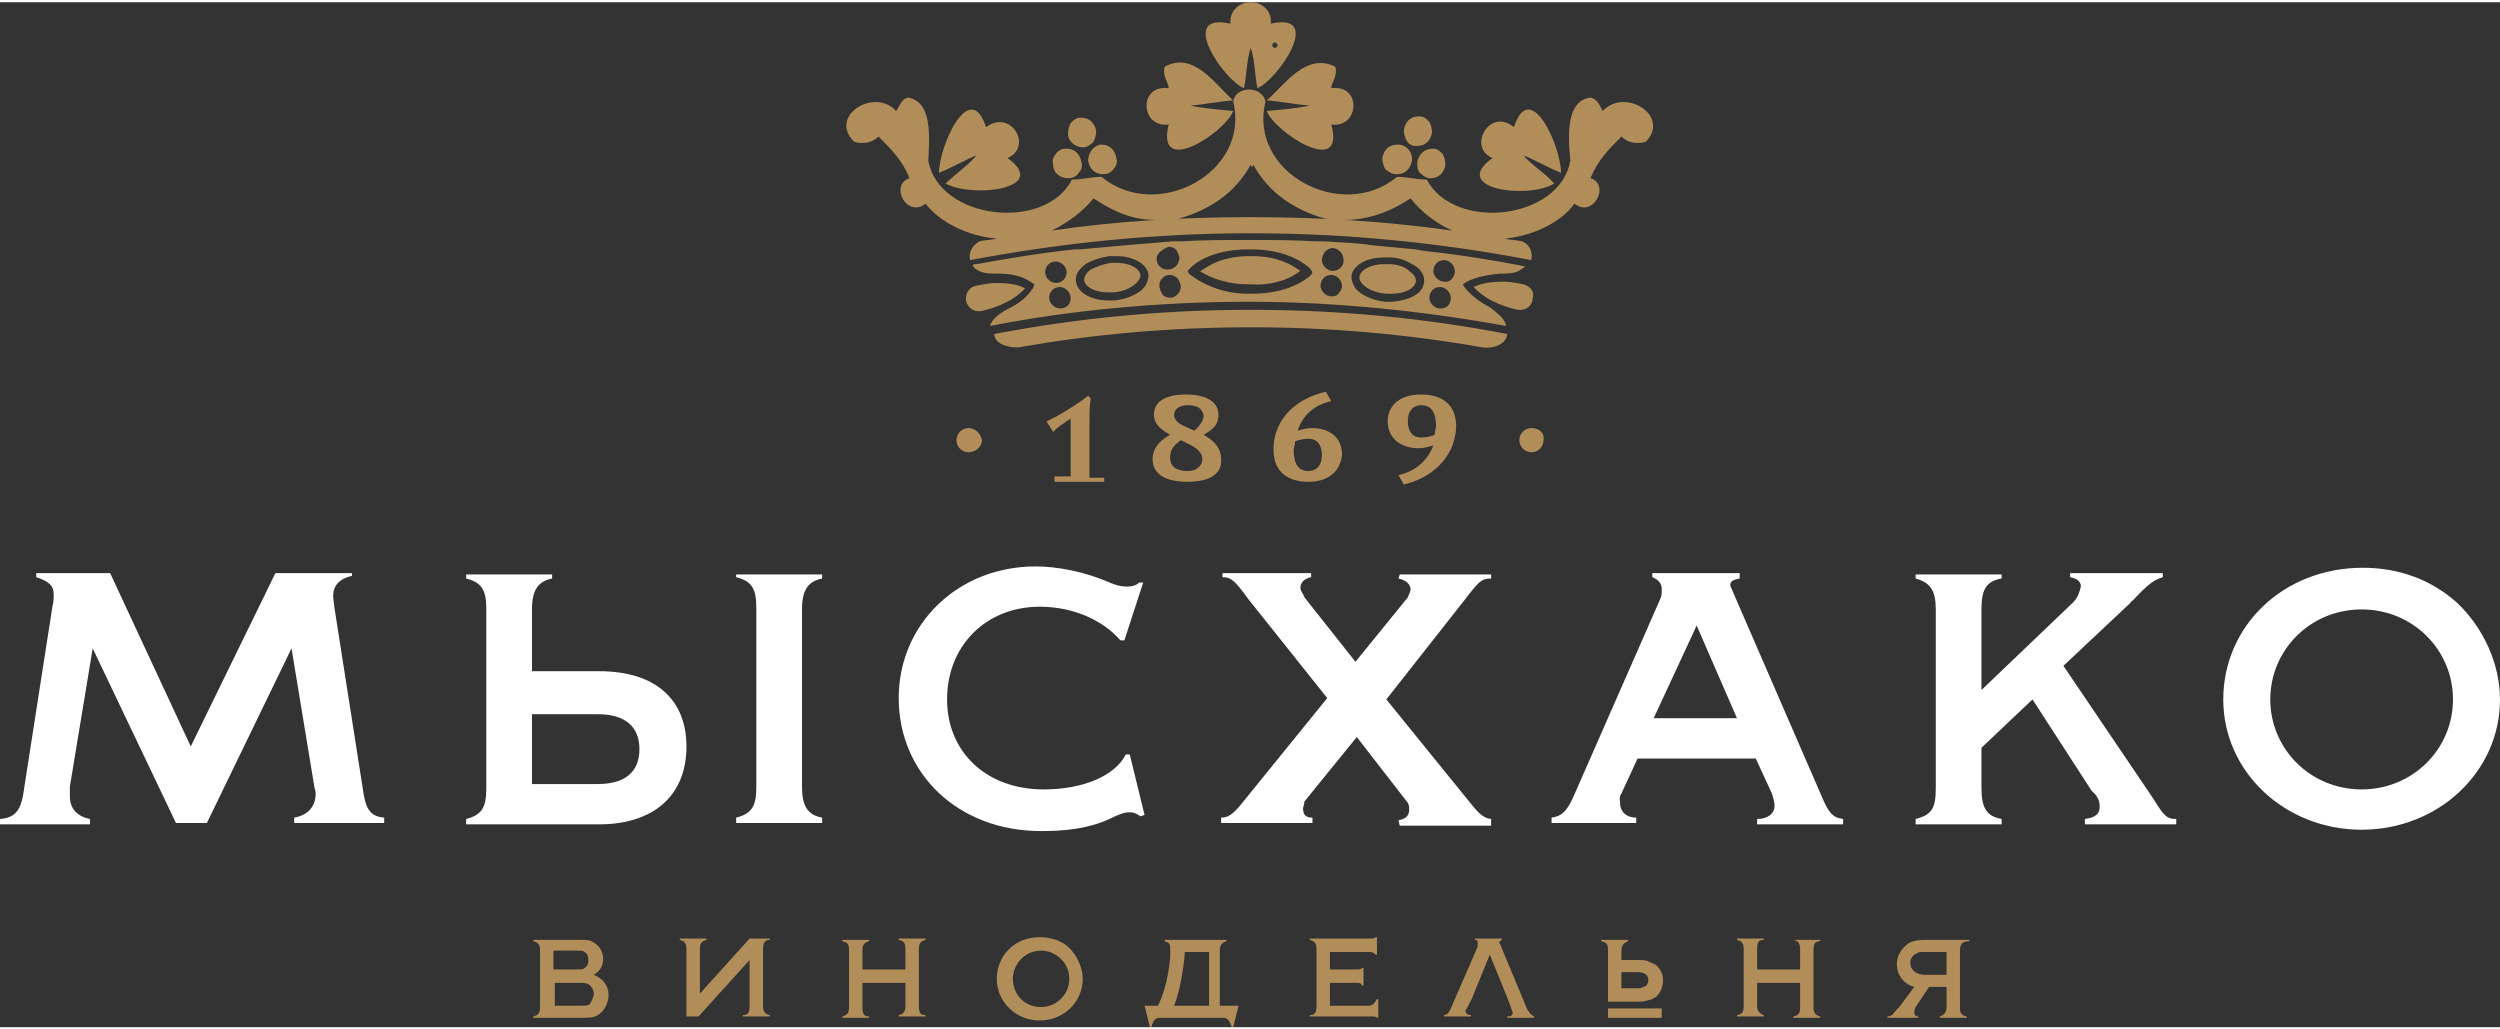 <?xml version="1.0" encoding="utf-8"?>
<!-- Generator: Adobe Illustrator 20.1.0, SVG Export Plug-In . SVG Version: 6.00 Build 0)  -->
<svg version="1.1" xmlns="http://www.w3.org/2000/svg" xmlns:xlink="http://www.w3.org/1999/xlink" x="0px" y="0px"
	 viewBox="0 0 186.1 76.3" style="enable-background:new 0 0 186.1 76.3;" xml:space="preserve" width="170" height="70">
<rect x="0" y="0" width="186.1" height="76.3" fill="#333333" stroke="none"/>
<style type="text/css">
	.logofill0{fill:#FFFFFF;}
	.logofill1{fill:#B18D59;}
</style>
<g>
	<path class="logofill0" d="M26.1,42.5h-5.6l-6.3,12.9l-6-12.9H2.7v0.3C3.6,43.1,4,43.4,4,44.1c0,0.2,0,0.5-0.1,0.9L1.8,58.5
		c-0.2,1.6-0.6,2.2-1.8,2.3v0.4h6.7v-0.4c-1-0.2-1.5-0.8-1.5-1.7v-0.7l1.7-10.3l6.2,13h2.3l6.3-13l1.7,10.3c0,0.1,0.1,0.3,0.1,0.5
		c0,0.9-0.5,1.6-1.6,1.8v0.4h6.7v-0.4c-1.1-0.1-1.4-0.7-1.6-2.2l-2.1-13.4c0-0.1-0.1-0.7-0.1-0.9c0-0.8,0.5-1.3,1.4-1.5V42.5z
		 M34.7,61.2h9.9c4,0,6.5-2.1,6.5-5.8c0-3.4-2.2-5.6-6.5-5.6h-5v-4.6c0-1.5,0.5-2.1,1.5-2.3v-0.3h-6.4v0.3c1.2,0.3,1.5,0.9,1.5,2.3
		v13.3c0,1.4-0.3,2-1.5,2.3V61.2z M129.4,42.5H123v0.3c0.5,0.2,0.7,0.5,0.7,0.9c0,0.3,0,0.5-0.1,0.7l-6.5,14.8
		c-0.5,1.1-0.9,1.4-1.6,1.5v0.4h6.3v-0.4c-0.7,0-1.2-0.4-1.2-1.1c0-0.2-0.1-0.4,0.1-0.7l1.2-2.6h8.8l1.2,2.6
		c0.1,0.3,0.2,0.7,0.2,0.9c0,0.6-0.5,1-1.3,1v0.4h6.4v-0.4c-0.8-0.1-1.1-0.5-1.6-1.7l-6.6-15.2c-0.1-0.3-0.2-0.4-0.2-0.5
		c0-0.3,0.2-0.4,0.7-0.5V42.5z M154.3,44.7l-6.8,6.5v-6c0-1.4,0.3-2.1,1.5-2.3v-0.3h-6.4v0.3c1.1,0.3,1.5,0.9,1.5,2.3v13.3
		c0,1.5-0.3,2-1.5,2.3v0.4h6.4v-0.4c-1.1-0.2-1.5-0.8-1.5-2.3v-3l3.8-3.6l4.4,6.8L156,59c0.3,0.4,0.3,0.7,0.3,0.9
		c0,0.5-0.3,0.8-1.1,0.9v0.4h6.8v-0.4c-0.7,0-0.9-0.2-1.7-1.5l-6.7-9.9l5-4.7c0-0.1,0.1-0.1,0.2-0.2c1.2-1.3,1.6-1.5,2.2-1.7v-0.3
		h-6.9v0.3c0.5,0.1,0.8,0.3,0.8,0.7C154.8,43.9,154.7,44.3,154.3,44.7L154.3,44.7z M111.1,60.8c-0.7,0-1.1-0.5-1.9-1.5l-6-7.4
		l5.9-7.5c1-1.3,1.2-1.5,1.9-1.5v-0.3h-6.8l-0.1,0.3c0.5,0.1,0.9,0.4,0.9,0.8c0,0.2-0.1,0.3-0.2,0.6l-3.9,4.8l-3.8-4.8
		c0-0.1-0.3-0.5-0.3-0.7c0-0.4,0.3-0.7,0.8-0.8v-0.3H91v0.3c0.6,0,0.9,0.2,1.9,1.6l5.9,7.4l-6,7.4c-0.8,1-1.2,1.5-1.9,1.5v0.4h6.8
		v-0.4C97.2,60.7,97,60.5,97,60c0-0.1,0.1-0.3,0.1-0.5l3.9-4.8l3.8,4.9c0.1,0.2,0.1,0.3,0.1,0.5c0,0.5-0.3,0.7-0.8,0.8l0.1,0.4h6.8
		V60.8z M83.7,47.5l1.4-4.3h-0.3c-0.2,0.2-0.5,0.3-0.9,0.3c-0.5,0-0.8-0.1-1.3-0.3c-1.8-0.8-3.9-1.2-5.5-1.2
		c-5.8,0-10.2,4.3-10.2,9.8c0,5.6,4.4,9.9,10.6,9.9c1.5,0,3.6-0.1,5.5-1.1c0.5-0.2,0.7-0.3,1.1-0.3c0.3,0,0.5,0.1,0.8,0.3l0.3-0.1
		L84.1,56h-0.3c-0.8,1.6-3.2,2.6-6.1,2.6c-4.3,0-7.2-2.8-7.2-6.7c0-4,2.9-6.9,6.9-6.9c2.5,0,4.7,1,6,2.5H83.7z M54.8,42.5v0.3
		c1.2,0.3,1.5,0.9,1.5,2.3v13.3c0,1.4-0.3,2-1.5,2.3v0.4h6.4v-0.4c-1.1-0.2-1.5-0.9-1.5-2.3V45.2c0-1.5,0.5-2.1,1.5-2.3v-0.3H54.8z
		 M39.6,58.2v-5.2h4.9c2,0,3.1,0.9,3.1,2.6c0,1.8-1.2,2.6-3.1,2.6H39.6z M126.3,46.4l3,6.9h-6.2L126.3,46.4z M182.9,44.7
		c-1.9-1.7-4.3-2.6-7-2.6c-6,0-10.4,4.4-10.4,9.8c0,5.4,4.6,9.7,10.3,9.7c5.7,0,10.3-4.3,10.3-9.7C186.1,49.3,184.9,46.6,182.9,44.7
		L182.9,44.7z M169,51.9c0-3.7,3-6.7,6.8-6.7c3.8,0,6.8,3,6.8,6.7c0,3.7-3,6.7-6.8,6.7C172,58.6,169,55.6,169,51.9z"/>
	<path class="logofill1" d="M66.9,69.7h2v0.1c-0.4,0.1-0.5,0.3-0.5,0.7v4.2c0,0.5,0.1,0.7,0.5,0.7v0.1h-2v-0.1c0.4-0.1,0.5-0.3,0.5-0.7V73
		h-3.2v1.8c0,0.5,0.1,0.7,0.5,0.7v0.1h-2v-0.1c0.4-0.1,0.5-0.3,0.5-0.7v-4.2c0-0.5-0.1-0.6-0.5-0.7v-0.1h2v0.1
		c-0.4,0.1-0.5,0.3-0.5,0.7V72h3.2v-1.5c0-0.5-0.1-0.6-0.5-0.7V69.7z M52.1,73.8v-3.3c0-0.4,0.1-0.6,0.5-0.7v-0.1h-2v0.1
		c0.4,0.1,0.5,0.3,0.5,0.7v5h0.9l3.8-4.2v3.4c0,0.5-0.1,0.7-0.5,0.7v0.1h2v-0.1c-0.4-0.1-0.5-0.3-0.5-0.7v-4.2
		c0-0.4,0.1-0.7,0.5-0.7v-0.1h-1.5L52.1,73.8z M133.5,69.8c0.4,0.1,0.5,0.3,0.5,0.7V72h-3.2v-1.5c0-0.5,0.1-0.7,0.5-0.7v-0.1h-2v0.1
		c0.4,0.1,0.5,0.3,0.5,0.7v4.2c0,0.5-0.1,0.6-0.5,0.7v0.1h2v-0.1c-0.3-0.1-0.5-0.3-0.5-0.7V73h3.2v1.8c0,0.5-0.1,0.6-0.5,0.7v0.1h2
		v-0.1c-0.4-0.1-0.5-0.3-0.5-0.7v-4.2c0-0.5,0.1-0.7,0.5-0.7v-0.1h-2V69.8z M145.9,70.6v4.2c0,0.5,0.1,0.6,0.5,0.7v0.1h-2v-0.1
		c0.3-0.1,0.5-0.3,0.5-0.7v-1.5h-1.3l-1,1.5c-0.1,0.2-0.1,0.3-0.1,0.4c0,0.2,0.1,0.3,0.3,0.3v0.1h-2.3v-0.1c0.2,0,0.4-0.1,0.5-0.3
		l0.2-0.2c0-0.1,0.1-0.1,0.1-0.1l1.2-1.6c-0.8-0.2-1.3-0.9-1.3-1.7c0-0.6,0.3-1.1,0.8-1.5c0.3-0.2,0.7-0.3,1.3-0.3h3.3v0.1
		C146.1,69.9,145.9,70.1,145.9,70.6z M144.9,70.7h-1.6c-0.3,0-0.5,0-0.6,0.1c-0.3,0.1-0.5,0.4-0.5,0.7c0,0.5,0.4,0.9,1.1,0.9h1.6
		V70.7z M45.3,73.9c0,0.6-0.3,1.2-0.8,1.5c-0.3,0.2-0.7,0.2-1.2,0.2h-3.6v-0.1c0.4-0.1,0.5-0.3,0.5-0.7v-4.2c0-0.4-0.1-0.6-0.5-0.7
		v-0.1h3.5c0.5,0,0.7,0,1,0.2c0.4,0.2,0.7,0.7,0.7,1.2s-0.2,0.9-0.7,1.2C44.9,72.7,45.3,73.2,45.3,73.9z M41.3,72H43
		c0.3,0,0.4,0,0.5-0.1c0.2-0.1,0.3-0.3,0.3-0.6c0-0.3-0.1-0.5-0.3-0.6c-0.1-0.1-0.2-0.1-0.5-0.1h-1.8V72z M44.2,73.8
		c0-0.3-0.2-0.6-0.4-0.7C43.6,73,43.4,73,43.2,73h-1.9v1.7h2c0.3,0,0.4,0,0.6-0.1C44,74.4,44.2,74.1,44.2,73.8z M101.9,74.7h-2.9V73
		h2c0.2,0,0.3,0,0.4,0.2h0.1v-1.3h-0.1c-0.1,0.1-0.2,0.1-0.4,0.1h-2v-1.3h2.9c0.2,0,0.3,0,0.5,0.2h0.1v-1.3h-0.1
		c-0.1,0.1-0.2,0.1-0.5,0.1h-4.4v0.1c0.4,0.1,0.5,0.3,0.5,0.7v4.2c0,0.5-0.1,0.7-0.5,0.7v0.1h4.6c0.2,0,0.3,0,0.4,0.1h0.1v-1.4h-0.1
		C102.3,74.6,102.1,74.7,101.9,74.7z M79.6,70.4c0.6,0.6,1,1.5,1,2.3c0,1.7-1.4,3.1-3.2,3.1c-1.8,0-3.2-1.4-3.2-3.1
		c0-0.8,0.3-1.6,0.9-2.2c0.6-0.6,1.4-0.9,2.3-0.9C78.3,69.6,79.1,69.9,79.6,70.4z M79.6,72.7c0-1.2-1-2.1-2.1-2.1
		c-1.2,0-2.1,1-2.1,2.1c0,1.2,0.9,2.1,2.1,2.1C78.6,74.8,79.6,73.9,79.6,72.7z M113.7,75l-2-4.8c0-0.1-0.1-0.1-0.1-0.2
		c0-0.1,0.1-0.1,0.2-0.2v-0.1h-2v0.1c0.2,0,0.2,0.1,0.2,0.3c0,0.1,0,0.1,0,0.2l-2,4.6c-0.2,0.4-0.2,0.4-0.5,0.5v0.1h2v-0.1
		c-0.2,0-0.4-0.1-0.4-0.3c0-0.1,0-0.1,0.1-0.2l0.4-0.8l0.4-1l0.9-2.2l0.9,2.2l0.4,1l0.3,0.8c0,0.1,0.1,0.2,0.1,0.3
		c0,0.2-0.1,0.3-0.4,0.3v0.1h2v-0.1C114,75.4,113.9,75.3,113.7,75z M91.1,74.7h1.1l-0.4,1.6h-0.1c-0.1-0.2-0.2-0.7-0.6-0.7h-1.6v0
		h-1.9v0h-1.3c-0.4,0-0.5,0.4-0.6,0.7h-0.1l-0.4-1.6h1c0.7-1.4,1-3.5,0.9-4.4c0-0.2-0.1-0.3-0.4-0.4l0-0.1c0,0,0.7,0,1.2,0
		c0,0,0.1,0,0.1,0h1.3h2v0.1c-0.3,0.1-0.4,0.2-0.5,0.5c0,0.1,0,0.2,0,0.3v1V74.7z M90,70.7h-1.8c-0.1,1.4-0.4,3-0.8,4h0.3h2H90v-3.1
		V70.7z M119.7,75.6h4v-0.7h-4V75.6z M123.8,72.8c0,0.6-0.3,1.2-0.8,1.4c-0.3,0.1-0.6,0.2-1,0.2h-1.2c0,0-0.1,0-0.2,0
		c-0.2,0-0.6,0-0.9,0v-3.8c0-0.5-0.1-0.6-0.5-0.7v-0.1h2v0.1c-0.3,0.1-0.5,0.3-0.5,0.7v0.7h1.2c0.4,0,0.7,0,1,0.2
		C123.4,71.6,123.8,72.2,123.8,72.8z M122.7,72.8c0-0.4-0.3-0.6-0.8-0.6h-1.2v1.2h1.2c0.2,0,0.3,0,0.4-0.1
		C122.5,73.3,122.7,73.1,122.7,72.8z"/>
	<path class="logofill1" d="M78.5,35.6v-0.3h1.2v-4.3c-0.3,0.2-1.1,0.7-1.3,1l-0.5-0.8c0.9-0.4,2.2-1.2,3.1-1.9l0.2,0.2
		c-0.1,0.5-0.1,1.1-0.1,1.9v4h1.1v0.3H78.5z M88.4,35.7c-1.7,0-2.6-0.6-2.6-1.7c0-0.7,0.4-1.3,1.3-1.8c-0.7-0.4-1.2-0.8-1.2-1.5
		c0-1,0.9-1.5,2.4-1.5c1.4,0,2.4,0.5,2.4,1.5c0,0.6-0.2,1-1.1,1.5c0.9,0.5,1.3,1.1,1.3,1.8C91,35,90.2,35.7,88.4,35.7z M88.3,32.8
		l-0.4-0.2c-0.7,0.5-0.8,0.9-0.8,1.3c0,0.6,0.4,1,1.3,1c0.8,0,1.1-0.5,1.1-0.9C89.5,33.6,89.2,33.2,88.3,32.8z M88.4,30
		c-0.6,0-1,0.3-1,0.7c0,0.4,0.3,0.7,1.1,1l0.4,0.2c0.5-0.4,0.7-0.9,0.7-1.1C89.5,30.2,89.1,30,88.4,30z M97.4,35.7
		c-1.5,0-2.6-0.7-2.6-2.4c0-2.5,2-3.9,3.9-4.3l0.4,0.7c-1.4,0.3-2.2,1.2-2.5,2.2c0.3-0.1,0.7-0.2,1-0.2c1.4,0,2.3,0.7,2.3,2
		C99.8,34.8,99,35.7,97.4,35.7z M97.4,32.5c-0.4,0-0.8,0.1-1,0.2c0,0.3-0.1,0.5-0.1,0.6c0,1,0.3,1.6,1.1,1.6c0.5,0,1-0.3,1-1.2
		C98.4,33,98.1,32.5,97.4,32.5z M104.5,35.9l-0.4-0.7c1.4-0.3,2.2-1.2,2.6-2.2c-0.4,0.1-0.7,0.2-1.1,0.2c-1.4,0-2.3-0.8-2.3-2
		c0-1.1,0.8-2,2.5-2c1.5,0,2.6,0.7,2.6,2.4C108.3,34.1,106.3,35.5,104.5,35.9z M105.8,30c-0.5,0-1,0.3-1,1.2c0,0.7,0.3,1.2,1,1.2
		c0.4,0,0.8-0.1,1-0.2c0-0.3,0.1-0.5,0.1-0.6C106.9,30.6,106.6,30,105.8,30z M72.1,31.7c-0.5,0-0.9,0.4-0.9,0.9
		c0,0.5,0.4,0.9,0.9,0.9c0.5,0,1-0.4,1-0.9C73,32.1,72.6,31.7,72.1,31.7z M114,31.7c-0.5,0-0.9,0.4-0.9,0.9c0,0.5,0.4,0.9,0.9,0.9
		c0.5,0,0.9-0.4,0.9-0.9C115,32.1,114.6,31.7,114,31.7z"/>
	<path class="logofill1" d="M79.5,9.8c0-0.3,0.1-0.6,0.2-0.8c0.2-0.2,0.4-0.4,0.7-0.4c0,0,0.1,0,0.1,0c0.6,0,1,0.4,1.1,1
		c0,0.3-0.1,0.6-0.2,0.8c-0.2,0.2-0.5,0.4-0.7,0.4c0,0-0.1,0-0.1,0C80,10.8,79.5,10.3,79.5,9.8z M91.6,1.6c-0.1-1,0.7-1.6,1.5-1.6
		c0.8,0,1.6,0.6,1.5,1.6c4-0.9,0.5,4.2-1,4.8c-0.2-1-0.2-2.2-0.5-3v0l0,0c-0.3,0.9-0.3,2.1-0.5,3C91.1,5.8,87.6,0.7,91.6,1.6z
		 M94.7,3.2c0,0.1,0.1,0.2,0.2,0.2c0.1,0,0.2-0.1,0.2-0.2C95.1,3.1,95,3,94.9,3C94.8,3,94.7,3.1,94.7,3.2z M103.4,19.5
		c-0.1,0-0.3,0-0.4,0c-0.9,0-1.7,0.4-1.8,0.9c-0.1,0.5,0.7,1.2,2,1.3c0.1,0,0.3,0,0.4,0c1,0,1.7-0.4,1.8-0.9c0-0.3-0.1-0.5-0.5-0.8
		C104.6,19.7,104,19.5,103.4,19.5z M87,9.1c-1,4,4.2,0.6,4.8-1c-1-0.1-2.2-0.2-3.2-0.4c1.1-0.1,2.1-0.3,3.2-0.4
		c-1.3-1.1-2.9-3.7-5.1-2.5C86.5,5.5,87,6,87,6.4C84.7,6.1,84.9,9.4,87,9.1z M115.7,13.5c-0.7-0.8-1.6-1.3-2.3-2.1
		c0.8,0.3,1.8,0.9,2.8,1.3c0-2-2.3-7.1-3.5-3.4c-1.8-1.5-3.5,1.5-1.6,2.3C107.9,13.9,113.7,14.7,115.7,13.5z M105.5,11.9
		c0,0.3,0,0.6,0.2,0.8c0.2,0.2,0.5,0.4,0.7,0.4c0,0,0.1,0,0.1,0c0.6,0,1-0.4,1.1-1c0-0.3-0.1-0.6-0.2-0.8c-0.2-0.2-0.4-0.4-0.7-0.4
		c0,0-0.1,0-0.1,0C106.1,10.9,105.6,11.3,105.5,11.9z M105.4,10.7c0,0,0.1,0,0.1,0c0.6,0,1-0.4,1.1-1c0-0.3-0.1-0.6-0.2-0.8
		c-0.2-0.2-0.4-0.4-0.7-0.4c0,0-0.1,0-0.1,0c-0.6,0-1,0.4-1.1,1c0,0.3,0.1,0.6,0.2,0.8C104.9,10.6,105.1,10.7,105.4,10.7z
		 M103.9,12.8c0,0,0.1,0,0.1,0c0.6,0,1-0.4,1.1-1c0.1-0.6-0.4-1.2-1-1.2c0,0-0.1,0-0.1,0c-0.6,0-1,0.4-1.1,1c0,0.3,0.1,0.6,0.2,0.8
		C103.3,12.6,103.6,12.8,103.9,12.8z M94.3,7.3c1.1,0.1,2.1,0.3,3.2,0.4c-1,0.2-2.1,0.3-3.2,0.4c0.6,1.6,5.9,5,4.8,1
		c2.1,0.3,2.3-3,0-2.7c0-0.4,0.5-0.9,0.3-1.6C97.2,3.7,95.6,6.2,94.3,7.3z M81,11.8c0.1,0.6,0.5,1,1.1,1c0,0,0.1,0,0.1,0
		c0.3,0,0.6-0.2,0.7-0.4c0.2-0.2,0.3-0.5,0.2-0.8c-0.1-0.6-0.5-1-1.1-1c0,0-0.1,0-0.1,0C81.4,10.7,81,11.2,81,11.8z M113.4,21
		c-0.5-0.1-1-0.2-1.5-0.2c-0.8,0-1.6,0.1-2.2,0.4c0.7,0.8,1.9,1.4,3.3,1.7c0.1,0,0.2,0,0.2,0c0.6,0,0.9-0.5,0.9-0.9
		C114.2,21.7,114.1,21.2,113.4,21z M83.1,19.4c-0.1,0-0.3,0-0.4,0c-0.6,0.1-1.1,0.3-1.5,0.5c-0.3,0.2-0.5,0.5-0.5,0.8
		c0.1,0.5,0.8,0.9,1.8,0.9c0.1,0,0.3,0,0.4,0c1.2-0.1,2-0.8,2-1.3C84.8,19.8,84.1,19.4,83.1,19.4z M112.1,24.1
		c-6-1.1-12.7-1.8-19-1.8h-0.3c-6.3,0-13,0.6-19.1,1.8c0.1-0.5,0.8-1,1.4-1.3c0.8-0.4,1.4-0.9,1.7-1.4l0.1-0.1l0.1-0.3l-0.3-0.2
		c-0.6-0.4-1.4-0.6-2.4-0.6l-0.4,0c-0.5,0-0.9-0.1-1.2-0.3c-0.2-0.1-0.2-0.2-0.3-0.3l0.1-0.1c0.1,0,0.1,0,0.2,0
		c2.2-0.4,4.5-0.8,7.3-1.1l0.4,0c1.1-0.1,2.2-0.2,3.3-0.3c1.2-0.1,2.4-0.2,3.6-0.3l0.7,0c1.6-0.1,3.2-0.1,4.8-0.1l0.3,0
		c1.6,0,3.2,0,4.8,0.1l0.7,0c1.2,0.1,2.4,0.1,3.6,0.3c1.1,0.1,2.1,0.2,3.2,0.3l0.5,0.1c2.8,0.3,5.2,0.7,7.3,1.1c0,0,0.4,0.1,0.4,0.1
		l0,0l-0.1,0c0,0-0.1,0.1-0.3,0.2c-0.2,0.2-0.7,0.3-1.2,0.3l-0.3,0c-1.1,0.1-1.9,0.3-2.5,0.6l-0.3,0.2l0.1,0.2
		c0.5,0.6,1.1,1.1,1.9,1.5C111.4,23.1,112.1,23.6,112.1,24.1z M78.6,20.9c0.5,0,0.8-0.4,0.8-0.8c0-0.4-0.4-0.8-0.8-0.8
		c-0.5,0-0.8,0.4-0.8,0.8C77.8,20.5,78.2,20.9,78.6,20.9z M79.7,22c0-0.4-0.4-0.8-0.8-0.8c-0.5,0-0.8,0.4-0.8,0.8
		c0,0.4,0.4,0.8,0.8,0.8C79.4,22.8,79.7,22.5,79.7,22z M85.5,20.3c-0.1-0.8-1.1-1.4-2.4-1.4c-0.2,0-0.3,0-0.5,0
		c-0.7,0.1-1.3,0.3-1.8,0.6c-0.5,0.4-0.8,0.8-0.7,1.3c0.1,0.8,1.1,1.4,2.4,1.4c0.2,0,0.3,0,0.5,0c0.9-0.1,1.8-0.5,2.2-1
		C85.4,20.9,85.5,20.6,85.5,20.3z M86.1,19.1c0,0.4,0.3,0.8,0.8,0.8c0,0,0,0,0,0c0.5,0,0.8-0.3,0.9-0.8c0-0.2-0.1-0.4-0.2-0.6
		c-0.1-0.2-0.4-0.3-0.6-0.3h0C86.5,18.4,86.1,18.7,86.1,19.1z M87.9,21.2c0-0.2-0.1-0.4-0.2-0.6c-0.2-0.2-0.4-0.3-0.6-0.3l0,0
		c-0.4,0-0.8,0.3-0.8,0.8c0,0.2,0.1,0.4,0.2,0.6c0.1,0.2,0.4,0.3,0.6,0.3c0,0,0,0,0,0C87.5,22,87.9,21.6,87.9,21.2z M97.7,20.1
		l-0.2-0.3c-1-0.9-2.6-1.4-4.3-1.4l-0.2,0c0,0,0,0-0.1,0c-1.8,0-3.4,0.5-4.3,1.4L88.4,20l0.1,0.2c1.1,0.9,2.7,1.5,4.4,1.5l0.2,0l0,0
		c0,0,0,0,0.1,0c1.8,0,3.4-0.5,4.4-1.4L97.7,20.1z M99.9,21.1c0-0.4-0.4-0.8-0.8-0.8h0l0,0c-0.5,0-0.8,0.4-0.8,0.8
		c0,0.4,0.4,0.8,0.8,0.8c0.3,0,0.5-0.1,0.6-0.3C99.8,21.5,99.9,21.3,99.9,21.1z M100,19.1c0-0.4-0.4-0.8-0.8-0.8h0h0
		c-0.2,0-0.4,0.1-0.6,0.3c-0.1,0.2-0.2,0.4-0.2,0.6c0,0.4,0.4,0.8,0.8,0.8C99.7,20,100.1,19.6,100,19.1z M106,20.9
		c0.1-0.5-0.2-1-0.7-1.3c-0.5-0.3-1.1-0.6-1.8-0.6c-0.2,0-0.3,0-0.5,0l0,0c-1.3,0-2.3,0.6-2.4,1.4c0,0.3,0.1,0.6,0.3,0.9
		c0.4,0.5,1.3,0.9,2.2,1c0.2,0,0.3,0,0.5,0C104.9,22.2,105.9,21.7,106,20.9z M108,22c0-0.4-0.4-0.8-0.8-0.8c-0.5,0-0.8,0.4-0.8,0.8
		c0,0.4,0.4,0.8,0.8,0.8C107.7,22.8,108,22.5,108,22z M108.3,20c0-0.4-0.4-0.8-0.8-0.8c-0.5,0-0.8,0.4-0.8,0.8
		c0,0.4,0.4,0.8,0.8,0.8C107.9,20.9,108.3,20.5,108.3,20z M96.8,20c-0.1-0.1-0.2-0.1-0.3-0.2c-0.9-0.6-2-0.9-3.3-0.9
		c0,0-0.1,0-0.1,0c0,0-0.1,0-0.1,0c-1.3,0-2.4,0.3-3.3,0.9c-0.1,0.1-0.2,0.1-0.3,0.2c0,0,0,0,0,0c0,0,0,0-0.1,0c0.9,0.6,2.2,1,3.6,1
		c0,0,0.1,0,0.1,0c0,0,0.1,0,0.1,0C94.6,21.1,95.9,20.7,96.8,20C96.8,20.1,96.8,20.1,96.8,20C96.7,20.1,96.8,20,96.8,20z M93.1,22.9
		c0,0-0.1,0-0.1,0c-6.4,0-12.7,0.6-19,1.8c0.1,0.9,1.3,1,1.8,1c5.6-1,11.4-1.5,17.2-1.5c0,0,0.1,0,0.1,0c0,0,0,0,0,0c0,0,0,0,0,0
		c0,0,0.1,0,0.1,0c5.8,0,11.5,0.5,17.2,1.5c0.5,0.1,1.7-0.1,1.8-1c-6.2-1.2-12.6-1.8-19-1.8C93.1,22.9,93.1,22.9,93.1,22.9z
		 M70.4,13.5c2,1.1,7.8,0.4,4.6-1.9c1.9-0.8,0.3-3.7-1.6-2.3c-1.2-3.7-3.5,1.4-3.5,3.4c1-0.4,2-1,2.8-1.3
		C72,12.2,71.1,12.8,70.4,13.5z M74.2,20.9c-0.5,0-1,0.1-1.5,0.2c-0.6,0.1-0.8,0.6-0.8,1c0,0.4,0.4,0.9,0.9,0.9c0.1,0,0.2,0,0.2,0
		c1.4-0.3,2.6-0.9,3.3-1.7C75.8,21,75,20.9,74.2,20.9z M79.5,13.1c0,0,0.1,0,0.1,0c0.3,0,0.6-0.2,0.7-0.4c0.2-0.2,0.3-0.5,0.2-0.8
		c-0.1-0.6-0.5-1-1.1-1c0,0-0.1,0-0.1,0c-0.3,0-0.6,0.2-0.7,0.4c-0.2,0.2-0.3,0.5-0.2,0.8C78.4,12.7,78.9,13.1,79.5,13.1z
		 M122.5,10.4c-0.8,0.2-1.4,0-1.8-0.4c-0.9,0.9-1.8,1.8-2.3,3.1c1.5,0.5,0.2,3-1.2,1.9c-1,1.4-3.1,2.4-5.2,2.6
		c0.4,0.1,0.9,0.1,1.3,0.2c0.5,0.2,0.8,0.7,0.7,1.3c0,0,0,0.1,0,0.1c-6.8-1.3-13.8-2-20.8-2c0,0-0.1,0-0.1,0v0c0,0,0,0,0,0
		c0,0,0,0,0,0v0c0,0-0.1,0-0.1,0c-7,0-13.9,0.7-20.8,2c0,0,0-0.1,0-0.1c-0.1-0.5,0.2-1,0.7-1.3c0.4-0.1,0.9-0.1,1.3-0.2
		C72,17.4,70,16.4,68.9,15c-1.4,1.1-2.7-1.4-1.2-1.9c-0.5-1.3-1.4-2.2-2.3-3.1c-0.4,0.4-1,0.6-1.8,0.4c-2-1.9,1.5-4.1,3.1-2.3
		c0.3-0.4,0.4-0.9,0.9-1c1.8,0.3,1.6,2.9,1.5,4.7c0.8,4.4,8.7,5.3,10.7,1.4c0.8,0,1.4-0.2,2.2-0.2c4.1,3.4,11.1-0.3,9.8-5.6
		c0.1-0.6,0.6-0.9,1.2-0.9c0.5,0,1.1,0.3,1.2,0.9c-1.3,5.3,5.7,9,9.8,5.6c0.8,0,1.4,0.2,2.2,0.2c2.1,3.9,9.9,3,10.7-1.4
		c-0.2-1.9-0.3-4.5,1.5-4.7c0.5,0.1,0.7,0.6,0.9,1C121,6.3,124.4,8.5,122.5,10.4z M108.1,17c-1.3-0.6-2.3-1.4-3.1-2.4
		c-1.2,0.8-2.7,1.5-4.5,1.6c-0.6,0-1.2,0-1.9-0.1c-2.4-0.7-4.2-2-5.3-4c0,0.1-0.1,0.1-0.1,0.2c0-0.1-0.1-0.1-0.1-0.2
		c-1.1,2-2.9,3.3-5.3,4c-0.5,0.1-1.6,0.2-1.9,0.1c-1.8,0-3.3-0.8-4.5-1.6c-0.8,1-1.9,1.8-3.1,2.4C83,16.3,88,16,93,16
		c0,0,0.1,0,0.1,0c0,0,0.1,0,0.1,0C98.2,16,103.1,16.3,108.1,17z"/>
</g>
</svg>
